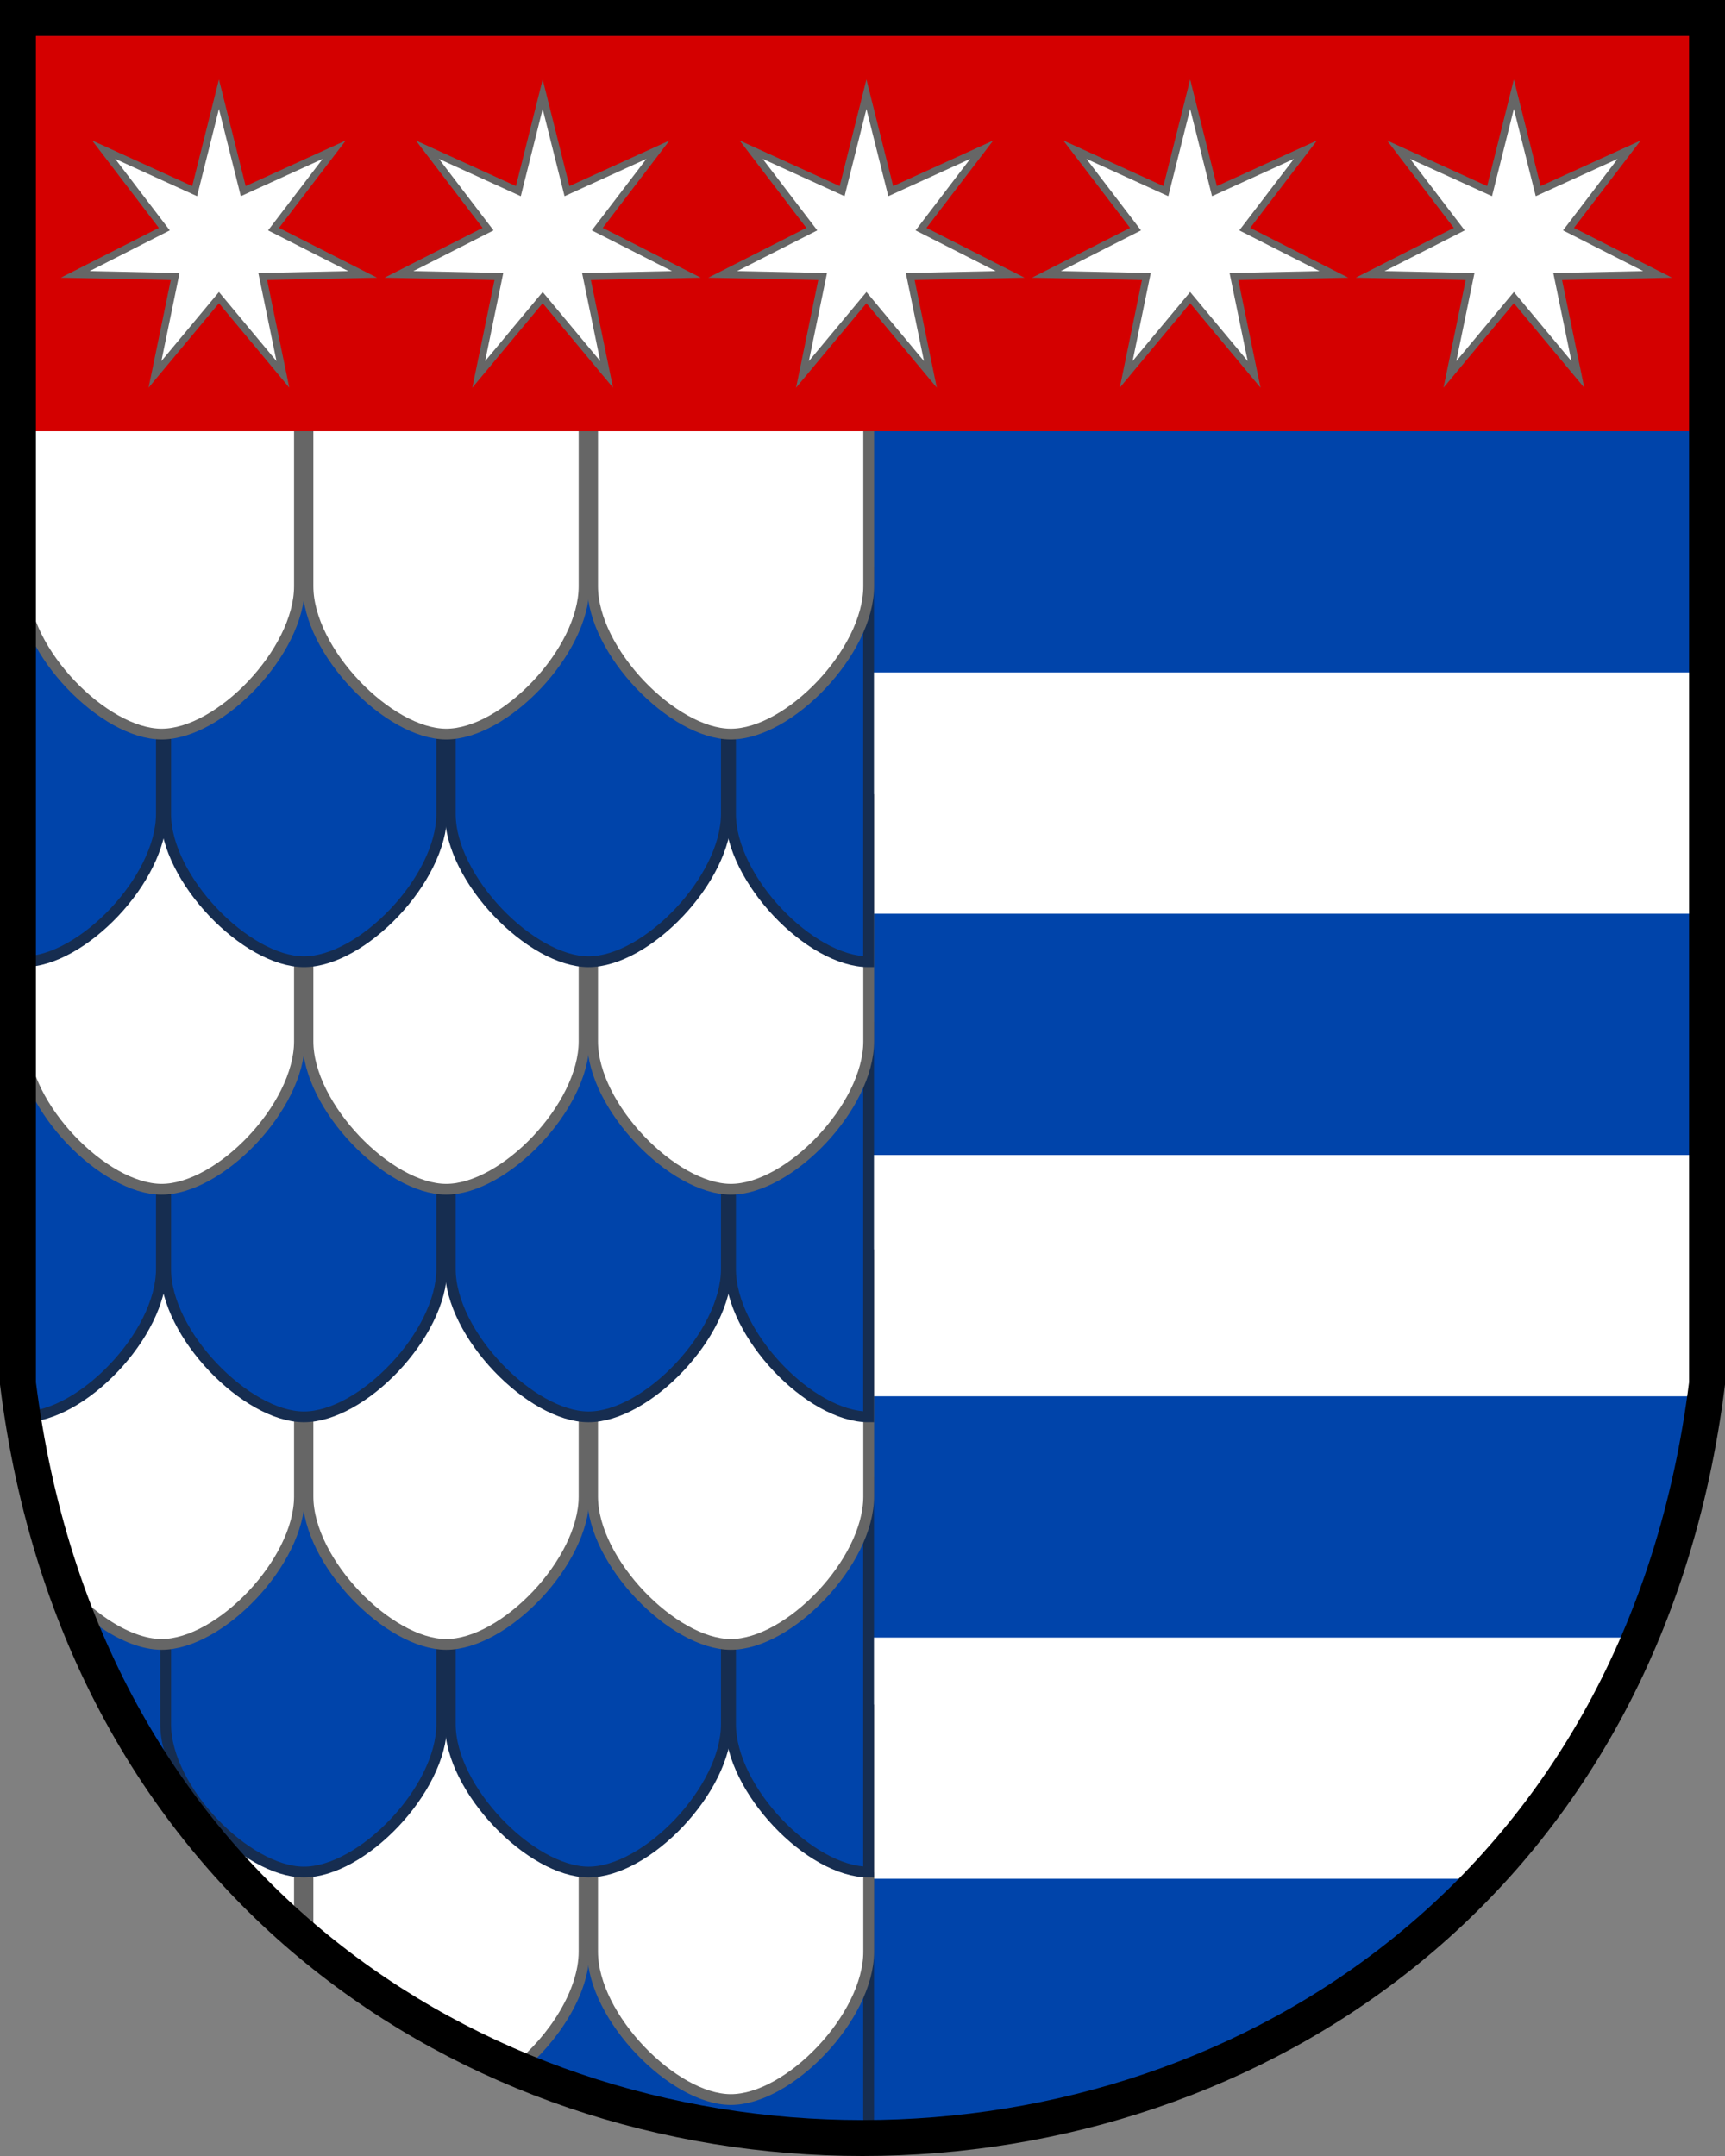 <?xml version="1.0" encoding="UTF-8"?>
<svg width="240" height="300" version="1.1" viewBox="0 0 480 600" xmlns="http://www.w3.org/2000/svg" xmlns:xlink="http://www.w3.org/1999/xlink">
	<rect x="0" y="0" width="480" height="600" fill="#808080" stroke="none"/>
	<path d="m5 5v380c35 280 435 280 470 0v-380z" fill="#04a"/>
	<path transform="scale(2)" d="m120.92 93.572v33.57h116.58v-33.57zm0 67.143v33.57h116.28c0.084-0.609 0.228-1.171 0.305-1.785v-31.785zm0 67.143v33.57h85.344c8.871-9.383 16.403-20.517 21.926-33.57z" fill="#fff"/>
	<path d="m241.7 521.09v74.111" fill="none" stroke="#162d50" stroke-width="3"/>
	<g id="wg" transform="matrix(1.584 0 0 1.583 5.312 -47.72)" fill="#fff" stroke="#666" stroke-width="1.894">
		<path id="w" d="m26.001 343.38 23.249-12.632v38.711z"/>
		<path d="m50.75 330.75h48.5v42.5c0 7.091-5.325 15.335-11.811 20.607l-36.689-23.133z"/>
		<path d="m100.75 330.75h48.5v42.5c0 11.5-14.006 26.032-24.25 26-10.067-0.032-24.25-14.5-24.25-26z"/>
	</g>
	<g id="bg" transform="matrix(1.584 0 0 1.583 5.312 -47.72)" fill="#04a" stroke="#162d50" stroke-width="1.894">
		<path id="b" d="m25.75 290.75h48.5v42.5c0 11.5-14.006 26.032-24.25 26-10.067-0.032-24.25-14.5-24.25-26z"/>
		<path d="m75.75 290.75h48.5v42.5c0 11.5-14.006 26.032-24.25 26-10.067-0.032-24.25-14.5-24.25-26z"/>
		<path d="m149.23 290.75h-24.25v42.5c0 11.5 14.006 26.032 24.25 26z"/>
	</g>
	<g transform="matrix(1.584 0 0 1.583 5.312 -174.39)" fill="#fff" stroke="#666" stroke-width="1.894">
		<path d="m0.75 330.75h48.5v42.5c0 11.5-14.006 26.032-24.25 26-6.234-0.02-14.048-5.576-19.093-12.536-3.73-17.569-5.157-37.927-5.157-55.964z"/>
		<path d="m50.75 330.75h48.5v42.5c0 11.5-14.006 26.032-24.25 26-10.067-0.032-24.25-14.5-24.25-26z"/>
		<path d="m100.75 330.75h48.5v42.5c0 11.5-14.006 26.032-24.25 26-10.067-0.032-24.25-14.5-24.25-26z"/>
	</g>
	<g transform="matrix(1.584 0 0 1.583 5.312 -174.39)" fill="#04a" stroke="#162d50" stroke-width="1.894">
		<path d="m25.75 290.75h48.5v42.5c0 11.5-14.006 26.032-24.25 26-10.067-0.032-24.25-14.5-24.25-26z"/>
		<path d="m75.75 290.75h48.5v42.5c0 11.5-14.006 26.032-24.25 26-10.067-0.032-24.25-14.5-24.25-26z"/>
		<path d="m0.75 290.75h24.25v42.5c0 11.5-14.006 26.032-24.25 26z"/>
		<path d="m149.23 290.75h-24.25v42.5c0 11.5 14.006 26.032 24.25 26z"/>
	</g>
	<g transform="matrix(1.584 0 0 1.583 5.312 -301.05)" fill="#fff" stroke="#666" stroke-width="1.894">
		<path d="m0.75 330.75h48.5v42.5c0 11.5-14.006 26.032-24.25 26-10.067-0.032-24.25-14.5-24.25-26z"/>
		<path d="m50.75 330.75h48.5v42.5c0 11.5-14.006 26.032-24.25 26-10.067-0.032-24.25-14.5-24.25-26z"/>
		<path d="m100.75 330.75h48.5v42.5c0 11.5-14.006 26.032-24.25 26-10.067-0.032-24.25-14.5-24.25-26z"/>
	</g>
	<g transform="matrix(1.584 0 0 1.583 5.312 -301.05)" fill="#04a" stroke="#162d50" stroke-width="1.894">
		<path d="m25.75 290.75h48.5v42.5c0 11.5-14.006 26.032-24.25 26-10.067-0.032-24.25-14.5-24.25-26z"/>
		<path d="m75.75 290.75h48.5v42.5c0 11.5-14.006 26.032-24.25 26-10.067-0.032-24.25-14.5-24.25-26z"/>
		<path d="m0.75 290.75h24.25v42.5c0 11.5-14.006 26.032-24.25 26z"/>
		<path d="m149.23 290.75h-24.25v42.5c0 11.5 14.006 26.032 24.25 26z"/>
	</g>
	<g transform="matrix(1.584 0 0 1.583 5.312 -427.72)" fill="#fff" stroke="#666" stroke-width="1.894">
		<path d="m0.75 330.75h48.5v42.5c0 11.5-14.006 26.032-24.25 26-10.067-0.032-24.25-14.5-24.25-26z"/>
		<path d="m50.75 330.75h48.5v42.5c0 11.5-14.006 26.032-24.25 26-10.067-0.032-24.25-14.5-24.25-26z"/>
		<path d="m100.75 330.75h48.5v42.5c0 11.5-14.006 26.032-24.25 26-10.067-0.032-24.25-14.5-24.25-26z"/>
	</g>
	<path d="m5 10v110h470v-110z" fill="#d40000" stroke-width="2"/>
	<path id="s" d="m60.923 26.216-6.763 26.975-25.307-11.532 16.874 22.107-24.794 12.596 27.804 0.591-5.611 27.239 17.798-21.37 17.798 21.37-5.611-27.239 27.804-0.591-24.794-12.596 16.874-22.107-25.307 11.532z" fill="#fff" stroke="#666" stroke-linecap="square" stroke-miterlimit="8" stroke-width="2"/>
	<use transform="translate(90.083)" stroke-width="2.553" xlink:href="#s"/>
	<use transform="translate(180.17)" stroke-width="2.553" xlink:href="#s"/>
	<use transform="translate(270.25)" stroke-width="2.553" xlink:href="#s"/>
	<use transform="translate(360.33)" stroke-width="2.553" xlink:href="#s"/>
	<path d="m5 5v380c35 280 435 280 470 0v-380z" fill="none" stroke="#000" stroke-width="10"/>
</svg>
